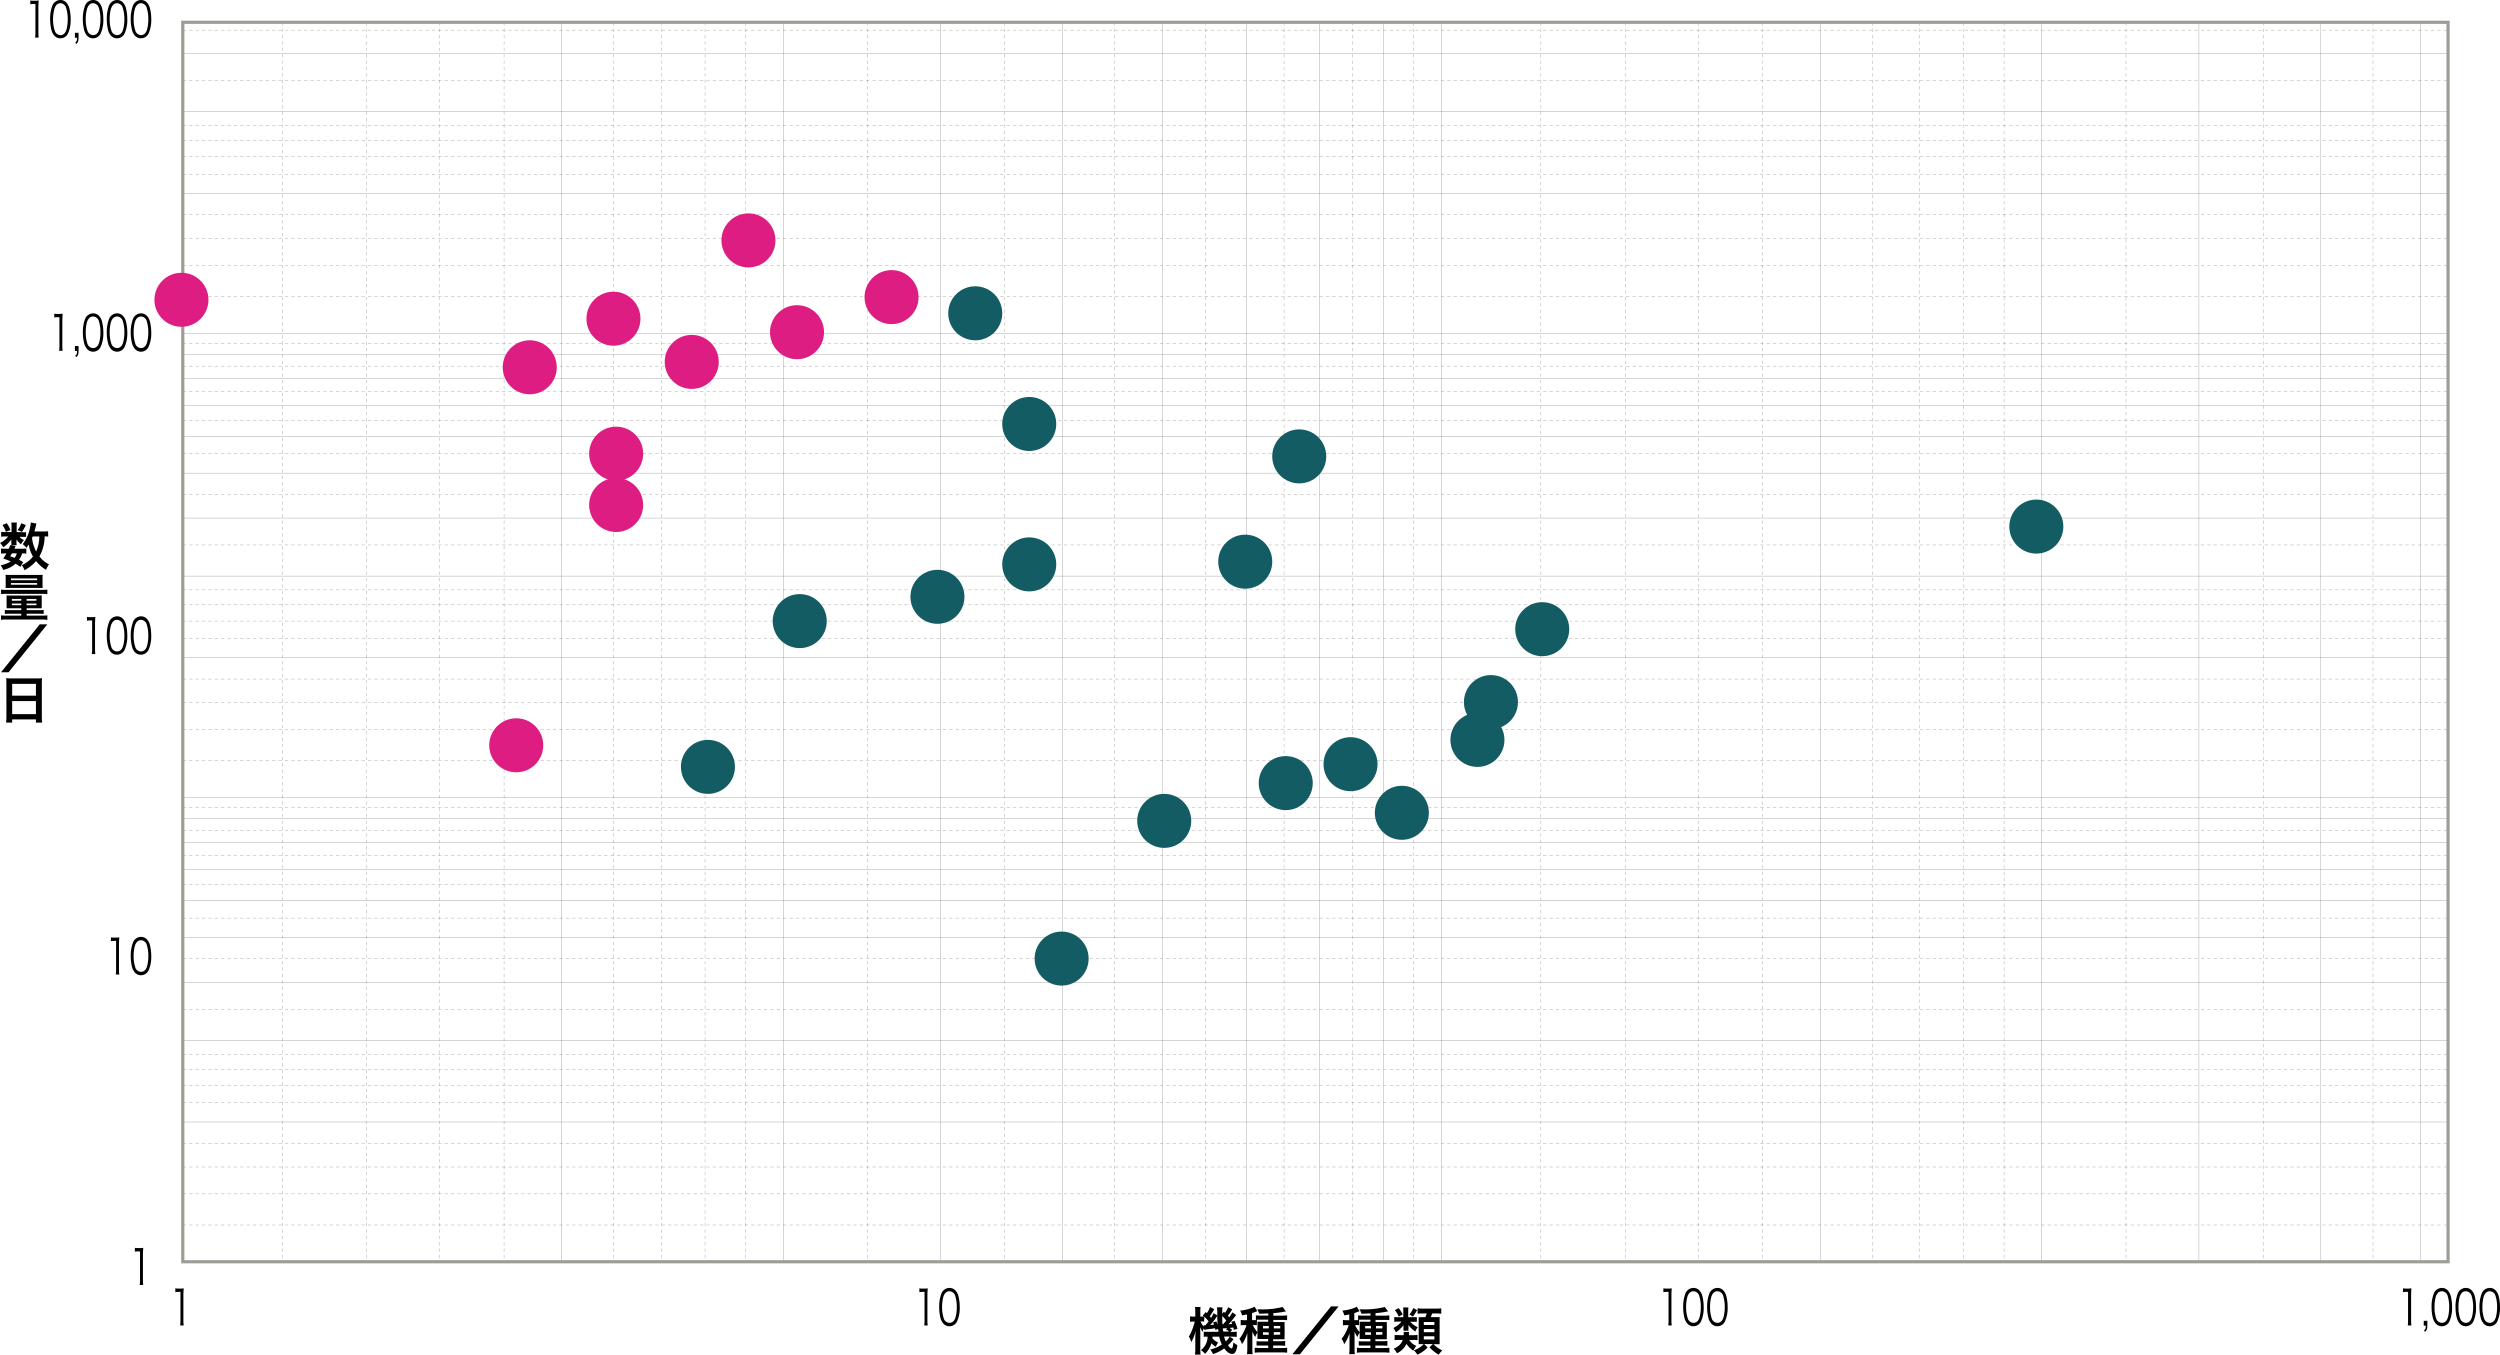 <svg xmlns="http://www.w3.org/2000/svg" viewBox="0 0 782.88 424.22"><defs><style>.cls-1,.cls-2,.cls-3{fill:none;stroke-miterlimit:10;}.cls-1,.cls-2{stroke:#2b2b2b;stroke-linecap:square;stroke-width:0.06px;}.cls-2{stroke-dasharray:1 1;}.cls-3{stroke:#9e9c95;stroke-width:1px;}.cls-4{fill:#dd1d82;}.cls-5{fill:#135c63;}</style></defs><title>アセット 4</title><g id="レイヤー_2" data-name="レイヤー 2"><g id="レイヤー_1-2" data-name="レイヤー 1"><path d="M7.17,166.66a7.3,7.3,0,0,0,1,0v1.47a7.85,7.85,0,0,0-1,0H6.1a4.32,4.32,0,0,0,1.41,1,5.15,5.15,0,0,0-.93,1.31,5.79,5.79,0,0,1-1.42-1.52c0,.34,0,.53,0,.66v.58a2.41,2.41,0,0,0,.06.59H3.55a2.94,2.94,0,0,0,0-.53v-.61c0-.14,0-.4,0-.69A9.07,9.07,0,0,1,1,171.37,5.44,5.44,0,0,0,0,170a6.4,6.4,0,0,0,2.56-2H1.7a7.59,7.59,0,0,0-1.33.08v-1.54a7.67,7.67,0,0,0,1.34.08h1.9v-1.89a5.16,5.16,0,0,0-.08-1.09H5.28a6.31,6.31,0,0,0-.06,1.06v1.92Zm-.82,10.88a8.54,8.54,0,0,0-1.49-1A8.39,8.39,0,0,1,1,178.47,7,7,0,0,0,.21,177a8.77,8.77,0,0,0,3.17-1.18c-.8-.35-1.23-.53-2.37-.94a13.34,13.34,0,0,0,1-1.58H1.58a6.91,6.91,0,0,0-1.26.08v-1.62a6.7,6.7,0,0,0,1.26.08h1.2a11.41,11.41,0,0,0,.42-1.14l1.67.32c-.14.4-.21.51-.34.82H7.06a5.69,5.69,0,0,0,1.18-.08v1.62a6.35,6.35,0,0,0-1.3-.08,5.94,5.94,0,0,1-1,2,8.27,8.27,0,0,1,1.3.72Zm-4.23-13.7A8,8,0,0,1,3.25,166l-1.41.53a8.31,8.31,0,0,0-1.07-2.13Zm1.63,9.44c-.22.38-.27.46-.56.9.67.24.88.32,1.36.53a4.13,4.13,0,0,0,.72-1.42ZM8.1,164.4a13.76,13.76,0,0,1-1.22,2.16L5.52,166a7.93,7.93,0,0,0,1.14-2.14Zm7,3.63a8.17,8.17,0,0,0-1.12-.06,13.09,13.09,0,0,1-1.63,6.27,8.51,8.51,0,0,0,3,2.5,7.34,7.34,0,0,0-.93,1.7,11,11,0,0,1-3.12-2.75,12.43,12.43,0,0,1-3.63,2.87A4.94,4.94,0,0,0,6.8,177a9.85,9.85,0,0,0,1.26-.69,10,10,0,0,0,2.27-2A10.91,10.91,0,0,1,9,170.5c-.29.45-.4.61-.74,1.06a5.63,5.63,0,0,0-1.15-1.15,11.75,11.75,0,0,0,2.16-4.61,11.65,11.65,0,0,0,.38-2.18l1.76.35c-.06.19-.1.34-.22.88s-.24,1-.42,1.58h2.79a8.63,8.63,0,0,0,1.5-.08ZM10.24,168c-.13.29-.13.29-.21.5a12.6,12.6,0,0,0,1.28,4.21,11.58,11.58,0,0,0,1-4.71Z"/><path d="M.3,184.64a11.76,11.76,0,0,0,1.68.08H13.16a11,11,0,0,0,1.67-.08v1.41a10.31,10.31,0,0,0-1.6-.08H2a11.39,11.39,0,0,0-1.66.08Zm3.23,5.84c-.64,0-1,0-1.47,0a12.69,12.69,0,0,0,0-1.28v-1.58c0-.51,0-.8,0-1.18a11.51,11.51,0,0,0,1.52.06h8a12.41,12.41,0,0,0,1.49-.06,11.3,11.3,0,0,0,0,1.15v1.63a11.84,11.84,0,0,0,0,1.26c-.45,0-.91,0-1.47,0H8.34v.58h4a8.75,8.75,0,0,0,1.33-.06v1.26a11.22,11.22,0,0,0-1.42-.06H8.34v.58H13a14,14,0,0,0,1.83-.08v1.42A14.71,14.71,0,0,0,13,194H2.13a12.3,12.3,0,0,0-1.82.1V192.7a13.8,13.8,0,0,0,1.82.08H6.66v-.58H2.93a11.06,11.06,0,0,0-1.42.06V191a8.75,8.75,0,0,0,1.33.06H6.66v-.58Zm-.19-6.36c-.85,0-1.22,0-1.62,0a9.35,9.35,0,0,0,.06-1.31v-1.54a9.41,9.41,0,0,0-.06-1.28,16.16,16.16,0,0,0,1.7.06H11.7a15.63,15.63,0,0,0,1.68-.06,9,9,0,0,0-.06,1.28v1.54a9.8,9.8,0,0,0,.06,1.31c-.42,0-.75,0-1.62,0Zm.08-1h8.21v-.53H3.43Zm0-1.44h8.21v-.53H3.44Zm.29,5.87v.56H6.66v-.56Zm0,1.44v.53H6.66V189Zm4.61-.88H11.4v-.56H8.34Zm0,1.41H11.4V189H8.34Z"/><path d="M14.81,195.52l-12.13,15H.32l12.12-15Z"/><path d="M2,214.08c0-.62,0-1.18-.08-1.71a14.23,14.23,0,0,0,1.78.08h7.75a13,13,0,0,0,1.73-.08,14.36,14.36,0,0,0-.08,1.63v10.34a16.34,16.34,0,0,0,.1,1.94H11.25v-1H3.81v1H1.91a16.92,16.92,0,0,0,.1-1.94Zm1.81,3.78h7.44v-3.71H3.81Zm0,5.78h7.44v-4.1H3.81Z"/><path d="M385.87,410a14.91,14.91,0,0,1-1.36,2c.19.21.22.26.43.5.34-.46.48-.7,1-1.54l1.17.85c-.34.42-.34.42-1.12,1.44a15.51,15.51,0,0,1-1.28,1.44l1.15-.1a4.38,4.38,0,0,0-.29-.62l1-.37a13.5,13.5,0,0,1,.94,2.51l-1.12.37c-.08-.35-.11-.46-.18-.77l-1.17.14a4.34,4.34,0,0,1,.83.66l-.61.58h.35a8.12,8.12,0,0,0,1.68-.1v1.68a13.17,13.17,0,0,0-1.68-.1h-.54l1.23.78a12.77,12.77,0,0,1-1.75,1.92c.46.64.88,1,1.12,1s.43-.45.59-1.94a3.93,3.93,0,0,0,1.22.88,5.58,5.58,0,0,1-.66,2.26,1.11,1.11,0,0,1-1,.51c-.8,0-1.54-.53-2.45-1.73a12.48,12.48,0,0,1-3.51,1.79,4.59,4.59,0,0,0-.91-1.42,10.8,10.8,0,0,0,3.68-1.58,9.83,9.83,0,0,1-.82-2.46h-2.13a4.25,4.25,0,0,1,0,.51,5.58,5.58,0,0,0,1.78,1.34,4.5,4.5,0,0,0-.43.7l-.34.61a5.3,5.3,0,0,1-1.33-1.12,7.28,7.28,0,0,1-2,3.33,6,6,0,0,0-1.28-1.15,5.37,5.37,0,0,0,2.08-4.23c-.59,0-.88,0-1.2.06V417a9.05,9.05,0,0,0,1.31.06h3.3c-.06-.46-.08-.59-.11-.9l-.9.32c0-.27,0-.37-.06-.54l-1.12.18c-1.23.16-2.07.27-2.29.32l-.06-.5a5.72,5.72,0,0,0-.46,1.12,8.44,8.44,0,0,1-.75-1.47c0,.45.06,1.39.06,2v4.61a14.05,14.05,0,0,0,.08,2h-1.75a15.26,15.26,0,0,0,.1-2v-2.82c0-.72,0-1.3.13-2.64a15.32,15.32,0,0,1-1.39,3.58,5,5,0,0,0-.77-1.76,12.35,12.35,0,0,0,1.2-2.54,20,20,0,0,0,.66-2.16h-.38a10.15,10.15,0,0,0-1.09.06v-1.71a4.4,4.4,0,0,0,1.09.08h.54v-1.33a11.39,11.39,0,0,0-.08-1.68h1.73a13.28,13.28,0,0,0-.06,1.67v1.34h.29c.34,0,.62,0,.82,0-.11-.11-.18-.16-.35-.32l.93-1.1.35.34a7.71,7.71,0,0,0,1-1.91l1.31.66a15.78,15.78,0,0,1-1.39,2.24c.16.19.22.27.38.5a7.35,7.35,0,0,0,.83-1.5l1.14.77v-.75a10.18,10.18,0,0,0-.11-1.83h1.76a3.94,3.94,0,0,0-.1,1.07s0,.26,0,.51v.5l.5-.69.35.34a7.22,7.22,0,0,0,1-1.74Zm-8.8,3.87a6.44,6.44,0,0,0-.91-.06h-.22a5.4,5.4,0,0,0,1,1.57l0-.35.24,0h.29c.54-.62.72-.85,1-1.23a11.1,11.1,0,0,0-1.33-1.49Zm3.83-.06a7.5,7.5,0,0,1,.42,1.06c-.1-1.34-.13-2.08-.13-2.8l-.35.51a19,19,0,0,1-1.83,2.35,11.52,11.52,0,0,0,1.17-.13c-.11-.26-.14-.35-.29-.67Zm1.84-1.7c0,1.46,0,1.46.08,2.59H383a12.84,12.84,0,0,0,1-1.15A8.67,8.67,0,0,0,382.74,412.12Zm1.6,3.79-.3,0a4.88,4.88,0,0,1-.69.08l-.4,0c0,.37,0,.42.13,1h1.79a2.89,2.89,0,0,0-1-.69Zm-1,2.64a6.19,6.19,0,0,0,.51,1.5,4.26,4.26,0,0,0,1.22-1.5Z"/><path d="M393.58,415a6.4,6.4,0,0,0-1-.06h-.24a7.33,7.33,0,0,0,1.5,2.27,4.83,4.83,0,0,0-.75,1.49,8.8,8.8,0,0,1-.91-1.74,8.81,8.81,0,0,1,0,.94c0,.13,0,.3,0,.51s0,.46,0,.59v3.14a15,15,0,0,0,.08,1.91h-1.76a16.44,16.44,0,0,0,.1-1.89v-2.53c0-.77,0-.77,0-1.18s0-.58,0-1a11.54,11.54,0,0,1-1.67,3.47,6,6,0,0,0-.82-1.66,12,12,0,0,0,1.58-2.62,13.64,13.64,0,0,0,.66-1.68h-.67a6.47,6.47,0,0,0-1.15.08v-1.7a6.85,6.85,0,0,0,1.18.08h.8v-1.81c-.46.11-.75.16-1.54.3a7.65,7.65,0,0,0-.61-1.49,14.05,14.05,0,0,0,3.92-.93,3.9,3.9,0,0,0,.59-.3l.86,1.41-.86.32c-.16.06-.29.11-.78.27v2.22h.34c.37,0,.59,0,.86,0V411.9a9.47,9.47,0,0,0,1.49.08h2.4v-.67c-.86,0-1.44.06-2.87.08a5.29,5.29,0,0,0-.59-1.36l1.28,0a24.7,24.7,0,0,0,6.63-.75l1.06,1.38-.48.1a29.53,29.53,0,0,1-3.47.45V412h2.72a11.24,11.24,0,0,0,1.6-.1v1.5a12.69,12.69,0,0,0-1.49-.06h-2.83V414h2c.77,0,1.12,0,1.54,0a9.88,9.88,0,0,0,0,1.34v2.56a12.14,12.14,0,0,0,0,1.49c-.42,0-.71,0-1.38,0h-2.21V420h2.18a9.59,9.59,0,0,0,1.58-.08v1.5c-.53,0-1-.06-1.58-.06h-2.18v.78h2.66a16.09,16.09,0,0,0,1.73-.08v1.55a13.07,13.07,0,0,0-1.81-.1h-6.58a12.25,12.25,0,0,0-1.78.1v-1.54c.37,0,1,.06,1.75.06h2.48v-.78h-2.08c-.74,0-1.1,0-1.57,0V420a12.81,12.81,0,0,0,1.58.06h2.06v-.75h-2a13.49,13.49,0,0,0-1.36,0c0-.42,0-.77,0-1.52v-2.5a13.72,13.72,0,0,0,0-1.38c.4,0,.75,0,1.49,0h1.87v-.66H395c-.5,0-1,0-1.38,0Zm1.92.26V416h1.82v-.78Zm0,1.94V418h1.82v-.78ZM400.9,416v-.78h-2V416Zm0,1.94v-.78h-2V418Z"/><path d="M419.19,409.1l-12.13,15H404.7l12.12-15Z"/><path d="M425.58,415a6.4,6.4,0,0,0-1-.06h-.24a7.36,7.36,0,0,0,1.5,2.27,4.85,4.85,0,0,0-.75,1.49,8.8,8.8,0,0,1-.91-1.74,8.81,8.81,0,0,1,0,.94c0,.13,0,.3,0,.51s0,.46,0,.59v3.14a15,15,0,0,0,.08,1.91h-1.76a16.22,16.22,0,0,0,.1-1.89v-2.53c0-.77,0-.77,0-1.18s0-.58,0-1a11.56,11.56,0,0,1-1.66,3.47,6,6,0,0,0-.82-1.66,11.93,11.93,0,0,0,1.58-2.62,13.48,13.48,0,0,0,.66-1.68h-.67a6.48,6.48,0,0,0-1.15.08v-1.7a6.85,6.85,0,0,0,1.18.08h.8v-1.81c-.46.11-.75.16-1.54.3a7.65,7.65,0,0,0-.61-1.49,14.05,14.05,0,0,0,3.92-.93,3.9,3.9,0,0,0,.59-.3l.86,1.41-.86.32c-.16.06-.29.11-.78.27v2.22h.34c.37,0,.59,0,.86,0V411.9a9.48,9.48,0,0,0,1.49.08h2.4v-.67c-.86,0-1.44.06-2.87.08a5.29,5.29,0,0,0-.59-1.36l1.28,0a24.7,24.7,0,0,0,6.63-.75l1.06,1.38-.48.1a29.48,29.48,0,0,1-3.47.45V412h2.72a11.23,11.23,0,0,0,1.6-.1v1.5a12.69,12.69,0,0,0-1.49-.06h-2.83V414h2c.77,0,1.12,0,1.54,0a9.88,9.88,0,0,0,0,1.34v2.56a12.14,12.14,0,0,0,0,1.49c-.42,0-.7,0-1.38,0h-2.21V420h2.18a9.59,9.59,0,0,0,1.58-.08v1.5c-.53,0-1-.06-1.58-.06h-2.18v.78h2.66a16.09,16.09,0,0,0,1.73-.08v1.55a13.07,13.07,0,0,0-1.81-.1h-6.58a12.26,12.26,0,0,0-1.78.1v-1.54c.37,0,1,.06,1.75.06h2.48v-.78h-2.08c-.74,0-1.1,0-1.57,0V420a12.81,12.81,0,0,0,1.58.06h2.06v-.75h-2a13.5,13.5,0,0,0-1.36,0c0-.42,0-.77,0-1.52v-2.5a13.72,13.72,0,0,0,0-1.38c.4,0,.75,0,1.49,0h1.87v-.66H427c-.5,0-1,0-1.38,0Zm1.92.26V416h1.82v-.78Zm0,1.94V418h1.82v-.78ZM432.9,416v-.78h-2V416Zm0,1.94v-.78h-2V418Z"/><path d="M442.69,412.47a5.21,5.21,0,0,0,1,0v1.46a7.24,7.24,0,0,0-1,0h-1.07a7.32,7.32,0,0,0,2.35,1.7,4.91,4.91,0,0,0-.75,1.34,9,9,0,0,1-2.21-2.07,5,5,0,0,1,.06.83V416a4.33,4.33,0,0,0,0,.72H439.5a4.62,4.62,0,0,0,0-.69v-.37a6.66,6.66,0,0,1,0-.72,8.87,8.87,0,0,1-2.4,2.3,4.89,4.89,0,0,0-.77-1.38,7.28,7.28,0,0,0,2.56-2h-.93a10.52,10.52,0,0,0-1.34.06v-1.49a10.17,10.17,0,0,0,1.36.06h1.47v-2a6.45,6.45,0,0,0-.06-1.06h1.68a4.77,4.77,0,0,0-.08,1.06v2Zm-1.39,7.16a4.9,4.9,0,0,0,2.22,1.84,6,6,0,0,0-.9,1.5,6.78,6.78,0,0,1-2.18-2.15,6,6,0,0,1-3,2.95,5,5,0,0,0-1-1.42,5.41,5.41,0,0,0,1.63-1,3.53,3.53,0,0,0,1.18-1.75h-1a9.55,9.55,0,0,0-1.52.08v-1.65a12,12,0,0,0,1.54.08h1.3v-.38a3.7,3.7,0,0,0,0-.64h1.7a3.11,3.11,0,0,0-.06.46c0,.18,0,.24,0,.56h1.31a8.08,8.08,0,0,0,1.38-.08v1.65a12.16,12.16,0,0,0-1.47-.08Zm-3.31-10a11.24,11.24,0,0,1,1.26,2l-1.23.66a7.6,7.6,0,0,0-1.22-2Zm5.78.61a13.71,13.71,0,0,1-1.31,2.06l-1.09-.67a7.07,7.07,0,0,0,1.2-2Zm1.75,10.68c-.5,0-.85,0-1.26,0,0-.45,0-.94,0-1.47V414c0-.61,0-1.2,0-1.54a9.68,9.68,0,0,0,1.34,0h.75a5.81,5.81,0,0,0,.42-1.14h-1.33a9.29,9.29,0,0,0-1.52.08v-1.71a9,9,0,0,0,1.7.1h4a9.12,9.12,0,0,0,1.71-.1v1.71a11.86,11.86,0,0,0-1.71-.08h-1.14a8,8,0,0,1-.45,1.14h1.22c.86,0,1.18,0,1.57,0,0,.46,0,.9,0,1.52v5.3c0,.64,0,1.2,0,1.66-.58,0-.91,0-1.38,0h-.54a9.53,9.53,0,0,0,2.75,1.94,8,8,0,0,0-1.12,1.36,13.57,13.57,0,0,1-2.9-2.34l1.09-1H446l1.06,1.06a10.37,10.37,0,0,1-3.2,2.26c-.26-.37-.38-.53-.53-.74l-.32-.37-.24-.27a7.39,7.39,0,0,0,3.07-1.94Zm.35-6h3.31v-.94h-3.31Zm0,2.27h3.31v-1h-3.31Zm0,2.27h3.31v-1h-3.31Z"/><path d="M9.5.14a4.19,4.19,0,0,0,.95.08h.72a4.92,4.92,0,0,0,.95-.08c-.07.93-.1,1.7-.1,2.52v7.39a12.91,12.91,0,0,0,.09,1.72H11a12.6,12.6,0,0,0,.09-1.72V1.25h-.62a5.2,5.2,0,0,0-1,.09Z"/><path d="M16.82,10.92a4.05,4.05,0,0,1-.68-1.4A13.73,13.73,0,0,1,15.7,6a11.42,11.42,0,0,1,.66-4.14A2.74,2.74,0,0,1,18.92,0,2.49,2.49,0,0,1,21,1.08a4.14,4.14,0,0,1,.69,1.4A13.68,13.68,0,0,1,22.13,6a10.07,10.07,0,0,1-.8,4.4A2.64,2.64,0,0,1,18.91,12,2.52,2.52,0,0,1,16.82,10.92Zm.66-9.1A3.39,3.39,0,0,0,17,2.94,12.32,12.32,0,0,0,16.61,6a10.84,10.84,0,0,0,.54,3.62A1.91,1.91,0,0,0,18.92,11a1.68,1.68,0,0,0,1.4-.71,3.3,3.3,0,0,0,.54-1.19A12.32,12.32,0,0,0,21.21,6a11.14,11.14,0,0,0-.51-3.54A1.92,1.92,0,0,0,18.91,1,1.67,1.67,0,0,0,17.48,1.83Z"/><path d="M24.6,11.78c0,1.13-.14,1.49-.72,2l-.31-.5c.47-.29.55-.52.55-1.46h-.66V10.27H24.6Z"/><path d="M27.06,10.92a4.05,4.05,0,0,1-.68-1.4A13.73,13.73,0,0,1,25.94,6a11.42,11.42,0,0,1,.66-4.14A2.74,2.74,0,0,1,29.16,0a2.49,2.49,0,0,1,2.09,1.08,4.14,4.14,0,0,1,.69,1.4A13.68,13.68,0,0,1,32.36,6a10.07,10.07,0,0,1-.8,4.4A2.64,2.64,0,0,1,29.14,12,2.52,2.52,0,0,1,27.06,10.92Zm.66-9.1a3.39,3.39,0,0,0-.51,1.11A12.32,12.32,0,0,0,26.85,6a10.84,10.84,0,0,0,.54,3.62A1.91,1.91,0,0,0,29.16,11a1.68,1.68,0,0,0,1.4-.71,3.3,3.3,0,0,0,.54-1.19A12.32,12.32,0,0,0,31.45,6a11.14,11.14,0,0,0-.51-3.54A1.92,1.92,0,0,0,29.14,1,1.67,1.67,0,0,0,27.72,1.83Z"/><path d="M34.55,10.92a4.05,4.05,0,0,1-.68-1.4A13.73,13.73,0,0,1,33.44,6a11.42,11.42,0,0,1,.66-4.14A2.74,2.74,0,0,1,36.65,0a2.49,2.49,0,0,1,2.09,1.08,4.14,4.14,0,0,1,.69,1.4A13.68,13.68,0,0,1,39.86,6a10.07,10.07,0,0,1-.8,4.4A2.64,2.64,0,0,1,36.64,12,2.52,2.52,0,0,1,34.55,10.92Zm.66-9.1a3.39,3.39,0,0,0-.51,1.11A12.32,12.32,0,0,0,34.35,6a10.84,10.84,0,0,0,.54,3.62A1.91,1.91,0,0,0,36.65,11a1.68,1.68,0,0,0,1.4-.71,3.3,3.3,0,0,0,.54-1.19A12.32,12.32,0,0,0,38.95,6a11.14,11.14,0,0,0-.51-3.54A1.92,1.92,0,0,0,36.64,1,1.67,1.67,0,0,0,35.22,1.83Z"/><path d="M42.05,10.92a4.05,4.05,0,0,1-.68-1.4A13.73,13.73,0,0,1,40.94,6a11.42,11.42,0,0,1,.66-4.14A2.74,2.74,0,0,1,44.15,0a2.49,2.49,0,0,1,2.09,1.08,4.14,4.14,0,0,1,.69,1.4A13.68,13.68,0,0,1,47.36,6a10.07,10.07,0,0,1-.8,4.4A2.64,2.64,0,0,1,44.14,12,2.52,2.52,0,0,1,42.05,10.92Zm.66-9.1a3.39,3.39,0,0,0-.51,1.11A12.32,12.32,0,0,0,41.85,6a10.84,10.84,0,0,0,.54,3.62A1.91,1.91,0,0,0,44.15,11a1.68,1.68,0,0,0,1.4-.71,3.3,3.3,0,0,0,.54-1.19A12.32,12.32,0,0,0,46.45,6a11.14,11.14,0,0,0-.51-3.54A1.92,1.92,0,0,0,44.14,1,1.67,1.67,0,0,0,42.72,1.83Z"/><path d="M17,98.22a4.14,4.14,0,0,0,.95.08h.72a4.85,4.85,0,0,0,.95-.08c-.07.93-.1,1.7-.1,2.53v7.39a12.93,12.93,0,0,0,.09,1.72H18.52a12.78,12.78,0,0,0,.09-1.72V99.33H18a5.24,5.24,0,0,0-1,.09Z"/><path d="M24.6,109.85c0,1.13-.14,1.49-.72,2l-.31-.5c.47-.29.55-.52.55-1.46h-.66v-1.51H24.6Z"/><path d="M27.06,109a4.07,4.07,0,0,1-.68-1.4,13.73,13.73,0,0,1-.43-3.51A11.42,11.42,0,0,1,26.6,100a2.74,2.74,0,0,1,2.56-1.87,2.49,2.49,0,0,1,2.09,1.08,4.13,4.13,0,0,1,.68,1.4,13.68,13.68,0,0,1,.43,3.53,10.08,10.08,0,0,1-.8,4.4,2.64,2.64,0,0,1-2.42,1.6A2.52,2.52,0,0,1,27.06,109Zm.66-9.1A3.44,3.44,0,0,0,27.2,101a12.36,12.36,0,0,0-.35,3.07,10.86,10.86,0,0,0,.54,3.62A1.91,1.91,0,0,0,29.16,109a1.68,1.68,0,0,0,1.4-.71,3.3,3.3,0,0,0,.54-1.19,12.37,12.37,0,0,0,.35-3.07,11.14,11.14,0,0,0-.51-3.54,1.92,1.92,0,0,0-1.79-1.38A1.67,1.67,0,0,0,27.72,99.9Z"/><path d="M34.55,109a4.07,4.07,0,0,1-.68-1.4,13.73,13.73,0,0,1-.43-3.51A11.42,11.42,0,0,1,34.1,100a2.74,2.74,0,0,1,2.56-1.87,2.49,2.49,0,0,1,2.09,1.08,4.13,4.13,0,0,1,.68,1.4,13.68,13.68,0,0,1,.43,3.53,10.08,10.08,0,0,1-.8,4.4,2.64,2.64,0,0,1-2.42,1.6A2.52,2.52,0,0,1,34.55,109Zm.66-9.1A3.44,3.44,0,0,0,34.7,101a12.36,12.36,0,0,0-.35,3.07,10.86,10.86,0,0,0,.54,3.62A1.91,1.91,0,0,0,36.66,109a1.68,1.68,0,0,0,1.4-.71,3.3,3.3,0,0,0,.54-1.19,12.37,12.37,0,0,0,.35-3.07,11.14,11.14,0,0,0-.51-3.54,1.92,1.92,0,0,0-1.79-1.38A1.67,1.67,0,0,0,35.22,99.9Z"/><path d="M42.05,109a4.07,4.07,0,0,1-.68-1.4,13.73,13.73,0,0,1-.43-3.51A11.42,11.42,0,0,1,41.6,100a2.74,2.74,0,0,1,2.56-1.87,2.49,2.49,0,0,1,2.09,1.08,4.13,4.13,0,0,1,.68,1.4,13.68,13.68,0,0,1,.43,3.53,10.08,10.08,0,0,1-.8,4.4,2.64,2.64,0,0,1-2.42,1.6A2.52,2.52,0,0,1,42.05,109Zm.66-9.1A3.44,3.44,0,0,0,42.2,101a12.36,12.36,0,0,0-.35,3.07,10.86,10.86,0,0,0,.54,3.62A1.91,1.91,0,0,0,44.15,109a1.68,1.68,0,0,0,1.4-.71,3.3,3.3,0,0,0,.54-1.19,12.37,12.37,0,0,0,.35-3.07,11.14,11.14,0,0,0-.51-3.54,1.92,1.92,0,0,0-1.79-1.38A1.67,1.67,0,0,0,42.72,99.9Z"/><path d="M27.24,193.18a4.14,4.14,0,0,0,.95.08h.72a4.85,4.85,0,0,0,.95-.08c-.07.93-.1,1.7-.1,2.53v7.39a12.93,12.93,0,0,0,.09,1.72H28.76a12.78,12.78,0,0,0,.09-1.72v-8.81h-.62a5.24,5.24,0,0,0-1,.09Z"/><path d="M34.55,204a4.07,4.07,0,0,1-.68-1.4,13.73,13.73,0,0,1-.43-3.51,11.42,11.42,0,0,1,.66-4.14A2.74,2.74,0,0,1,36.66,193a2.49,2.49,0,0,1,2.09,1.08,4.13,4.13,0,0,1,.68,1.4,13.68,13.68,0,0,1,.43,3.53,10.08,10.08,0,0,1-.8,4.4,2.64,2.64,0,0,1-2.42,1.6A2.52,2.52,0,0,1,34.55,204Zm.66-9.1A3.44,3.44,0,0,0,34.7,196a12.36,12.36,0,0,0-.35,3.07,10.86,10.86,0,0,0,.54,3.62A1.91,1.91,0,0,0,36.66,204a1.68,1.68,0,0,0,1.4-.71,3.3,3.3,0,0,0,.54-1.19,12.37,12.37,0,0,0,.35-3.07,11.14,11.14,0,0,0-.51-3.54,1.92,1.92,0,0,0-1.79-1.38A1.67,1.67,0,0,0,35.22,194.87Z"/><path d="M42.05,204a4.07,4.07,0,0,1-.68-1.4,13.73,13.73,0,0,1-.43-3.51,11.42,11.42,0,0,1,.66-4.14A2.74,2.74,0,0,1,44.15,193a2.49,2.49,0,0,1,2.09,1.08,4.13,4.13,0,0,1,.68,1.4,13.68,13.68,0,0,1,.43,3.53,10.08,10.08,0,0,1-.8,4.4,2.64,2.64,0,0,1-2.42,1.6A2.52,2.52,0,0,1,42.05,204Zm.66-9.1A3.44,3.44,0,0,0,42.2,196a12.36,12.36,0,0,0-.35,3.07,10.86,10.86,0,0,0,.54,3.62A1.91,1.91,0,0,0,44.15,204a1.68,1.68,0,0,0,1.4-.71,3.3,3.3,0,0,0,.54-1.19,12.37,12.37,0,0,0,.35-3.07,11.14,11.14,0,0,0-.51-3.54,1.92,1.92,0,0,0-1.79-1.38A1.67,1.67,0,0,0,42.72,194.87Z"/><path d="M34.74,293.53a4.14,4.14,0,0,0,.95.08h.72a4.85,4.85,0,0,0,.95-.08c-.07.93-.1,1.7-.1,2.53v7.39a12.93,12.93,0,0,0,.09,1.72H36.26a12.78,12.78,0,0,0,.09-1.72v-8.81h-.62a5.24,5.24,0,0,0-1,.09Z"/><path d="M42.05,304.31a4.07,4.07,0,0,1-.68-1.4,13.73,13.73,0,0,1-.43-3.51,11.42,11.42,0,0,1,.66-4.14,2.74,2.74,0,0,1,2.56-1.87,2.49,2.49,0,0,1,2.09,1.08,4.13,4.13,0,0,1,.68,1.4,13.68,13.68,0,0,1,.43,3.53,10.08,10.08,0,0,1-.8,4.4,2.64,2.64,0,0,1-2.42,1.6A2.52,2.52,0,0,1,42.05,304.31Zm.66-9.1a3.44,3.44,0,0,0-.51,1.11,12.36,12.36,0,0,0-.35,3.07,10.86,10.86,0,0,0,.54,3.62,1.91,1.91,0,0,0,1.77,1.32,1.68,1.68,0,0,0,1.4-.71,3.3,3.3,0,0,0,.54-1.19,12.37,12.37,0,0,0,.35-3.07,11.14,11.14,0,0,0-.51-3.54,1.92,1.92,0,0,0-1.79-1.38A1.67,1.67,0,0,0,42.72,295.22Z"/><path d="M42.24,390.76a4.13,4.13,0,0,0,.95.08h.72a4.84,4.84,0,0,0,.95-.08c-.07.93-.1,1.7-.1,2.53v7.39a12.91,12.91,0,0,0,.09,1.72H43.75a12.6,12.6,0,0,0,.09-1.72v-8.81h-.62a5.24,5.24,0,0,0-1,.09Z"/><path d="M54.91,403.44a4.13,4.13,0,0,0,.95.08h.72a4.84,4.84,0,0,0,.95-.08c-.07.93-.1,1.7-.1,2.53v7.39a12.91,12.91,0,0,0,.09,1.72H56.42a12.6,12.6,0,0,0,.09-1.72v-8.81H55.9a5.24,5.24,0,0,0-1,.09Z"/><path d="M287.9,403.44a4.13,4.13,0,0,0,.95.08h.72a4.84,4.84,0,0,0,.95-.08c-.07.93-.1,1.7-.1,2.53v7.39a12.91,12.91,0,0,0,.09,1.72h-1.08a12.6,12.6,0,0,0,.09-1.72v-8.81h-.62a5.24,5.24,0,0,0-1,.09Z"/><path d="M295.22,414.23a4.05,4.05,0,0,1-.68-1.4,13.73,13.73,0,0,1-.43-3.51,11.43,11.43,0,0,1,.66-4.14,2.74,2.74,0,0,1,2.56-1.87,2.49,2.49,0,0,1,2.09,1.08,4.14,4.14,0,0,1,.69,1.4,13.68,13.68,0,0,1,.43,3.53,10.07,10.07,0,0,1-.8,4.4,2.64,2.64,0,0,1-2.42,1.6A2.52,2.52,0,0,1,295.22,414.23Zm.66-9.1a3.39,3.39,0,0,0-.51,1.11,12.31,12.31,0,0,0-.35,3.07,10.84,10.84,0,0,0,.54,3.62,1.91,1.91,0,0,0,1.77,1.32,1.68,1.68,0,0,0,1.4-.71,3.3,3.3,0,0,0,.54-1.19,12.32,12.32,0,0,0,.35-3.07,11.14,11.14,0,0,0-.51-3.54,1.92,1.92,0,0,0-1.79-1.38A1.67,1.67,0,0,0,295.88,405.13Z"/><path d="M520.89,403.44a4.13,4.13,0,0,0,.95.08h.72a4.85,4.85,0,0,0,.95-.08c-.07.93-.1,1.7-.1,2.53v7.39a12.93,12.93,0,0,0,.09,1.72h-1.08a12.76,12.76,0,0,0,.09-1.72v-8.81h-.62a5.23,5.23,0,0,0-1,.09Z"/><path d="M528.21,414.23a4.07,4.07,0,0,1-.69-1.4,13.73,13.73,0,0,1-.43-3.51,11.42,11.42,0,0,1,.66-4.14,2.74,2.74,0,0,1,2.56-1.87,2.49,2.49,0,0,1,2.09,1.08,4.13,4.13,0,0,1,.68,1.4,13.68,13.68,0,0,1,.43,3.53,10.07,10.07,0,0,1-.8,4.4,2.64,2.64,0,0,1-2.42,1.6A2.52,2.52,0,0,1,528.21,414.23Zm.66-9.1a3.39,3.39,0,0,0-.51,1.11,12.31,12.31,0,0,0-.35,3.07,10.84,10.84,0,0,0,.54,3.62,1.91,1.91,0,0,0,1.77,1.32,1.68,1.68,0,0,0,1.4-.71,3.3,3.3,0,0,0,.54-1.19,12.37,12.37,0,0,0,.35-3.07,11.14,11.14,0,0,0-.51-3.54,1.92,1.92,0,0,0-1.79-1.38A1.67,1.67,0,0,0,528.87,405.13Z"/><path d="M535.71,414.23a4.07,4.07,0,0,1-.69-1.4,13.73,13.73,0,0,1-.43-3.51,11.42,11.42,0,0,1,.66-4.14,2.74,2.74,0,0,1,2.56-1.87,2.49,2.49,0,0,1,2.09,1.08,4.13,4.13,0,0,1,.68,1.4,13.68,13.68,0,0,1,.43,3.53,10.06,10.06,0,0,1-.8,4.4,2.64,2.64,0,0,1-2.42,1.6A2.52,2.52,0,0,1,535.71,414.23Zm.66-9.1a3.39,3.39,0,0,0-.51,1.11,12.31,12.31,0,0,0-.35,3.07,10.84,10.84,0,0,0,.54,3.62,1.91,1.91,0,0,0,1.77,1.32,1.68,1.68,0,0,0,1.4-.71,3.3,3.3,0,0,0,.54-1.19,12.32,12.32,0,0,0,.35-3.07,11.14,11.14,0,0,0-.51-3.54,1.92,1.92,0,0,0-1.79-1.38A1.67,1.67,0,0,0,536.37,405.13Z"/><path d="M752.52,403.44a4.13,4.13,0,0,0,.95.08h.72a4.85,4.85,0,0,0,.95-.08c-.07.93-.1,1.7-.1,2.53v7.39a12.93,12.93,0,0,0,.09,1.72H754a12.76,12.76,0,0,0,.09-1.72v-8.81h-.62a5.24,5.24,0,0,0-1,.09Z"/><path d="M760.12,415.08c0,1.13-.14,1.49-.72,2l-.31-.5c.47-.29.55-.52.55-1.46H759v-1.51h1.14Z"/><path d="M762.57,414.23a4.07,4.07,0,0,1-.69-1.4,13.73,13.73,0,0,1-.43-3.51,11.42,11.42,0,0,1,.66-4.14,2.74,2.74,0,0,1,2.56-1.87,2.49,2.49,0,0,1,2.09,1.08,4.13,4.13,0,0,1,.68,1.4,13.68,13.68,0,0,1,.43,3.53,10.07,10.07,0,0,1-.8,4.4,2.64,2.64,0,0,1-2.42,1.6A2.52,2.52,0,0,1,762.57,414.23Zm.66-9.1a3.39,3.39,0,0,0-.51,1.11,12.31,12.31,0,0,0-.35,3.07,10.84,10.84,0,0,0,.54,3.62,1.91,1.91,0,0,0,1.77,1.32,1.68,1.68,0,0,0,1.4-.71,3.3,3.3,0,0,0,.54-1.19,12.37,12.37,0,0,0,.35-3.07,11.14,11.14,0,0,0-.51-3.54,1.92,1.92,0,0,0-1.79-1.38A1.67,1.67,0,0,0,763.23,405.13Z"/><path d="M770.07,414.23a4.07,4.07,0,0,1-.69-1.4,13.73,13.73,0,0,1-.43-3.51,11.42,11.42,0,0,1,.66-4.14,2.74,2.74,0,0,1,2.56-1.87,2.49,2.49,0,0,1,2.09,1.08,4.13,4.13,0,0,1,.68,1.4,13.68,13.68,0,0,1,.43,3.53,10.06,10.06,0,0,1-.8,4.4,2.64,2.64,0,0,1-2.42,1.6A2.52,2.52,0,0,1,770.07,414.23Zm.66-9.1a3.39,3.39,0,0,0-.51,1.11,12.31,12.31,0,0,0-.35,3.07,10.84,10.84,0,0,0,.54,3.62,1.91,1.91,0,0,0,1.77,1.32,1.68,1.68,0,0,0,1.4-.71,3.3,3.3,0,0,0,.54-1.19,12.32,12.32,0,0,0,.35-3.07,11.14,11.14,0,0,0-.51-3.54,1.92,1.92,0,0,0-1.79-1.38A1.67,1.67,0,0,0,770.73,405.13Z"/><path d="M777.57,414.23a4.07,4.07,0,0,1-.69-1.4,13.73,13.73,0,0,1-.43-3.51,11.42,11.42,0,0,1,.66-4.14,2.74,2.74,0,0,1,2.56-1.87,2.49,2.49,0,0,1,2.09,1.08,4.13,4.13,0,0,1,.68,1.4,13.68,13.68,0,0,1,.43,3.53,10.07,10.07,0,0,1-.8,4.4,2.64,2.64,0,0,1-2.42,1.6A2.52,2.52,0,0,1,777.57,414.23Zm.66-9.1a3.39,3.39,0,0,0-.51,1.11,12.31,12.31,0,0,0-.35,3.07,10.84,10.84,0,0,0,.54,3.62,1.91,1.91,0,0,0,1.77,1.32,1.68,1.68,0,0,0,1.4-.71,3.3,3.3,0,0,0,.54-1.19,12.37,12.37,0,0,0,.35-3.07,11.14,11.14,0,0,0-.51-3.54,1.92,1.92,0,0,0-1.79-1.38A1.67,1.67,0,0,0,778.23,405.13Z"/><line class="cls-1" x1="57.24" y1="395.12" x2="766.62" y2="395.12"/><line class="cls-2" x1="57.24" y1="383.61" x2="766.62" y2="383.61"/><line class="cls-2" x1="57.24" y1="373.88" x2="766.62" y2="373.88"/><line class="cls-2" x1="57.24" y1="365.45" x2="766.62" y2="365.45"/><line class="cls-2" x1="57.24" y1="358.01" x2="766.62" y2="358.01"/><line class="cls-1" x1="57.24" y1="351.36" x2="766.62" y2="351.36"/><line class="cls-2" x1="57.24" y1="345.34" x2="766.62" y2="345.34"/><line class="cls-2" x1="57.24" y1="339.85" x2="766.62" y2="339.85"/><line class="cls-2" x1="57.24" y1="334.79" x2="766.62" y2="334.79"/><line class="cls-2" x1="57.24" y1="330.12" x2="766.62" y2="330.12"/><line class="cls-1" x1="57.24" y1="325.76" x2="766.62" y2="325.76"/><line class="cls-2" x1="57.24" y1="316.03" x2="766.62" y2="316.03"/><line class="cls-1" x1="57.24" y1="307.6" x2="766.62" y2="307.6"/><line class="cls-2" x1="57.24" y1="300.16" x2="766.62" y2="300.16"/><line class="cls-1" x1="57.24" y1="293.51" x2="766.62" y2="293.51"/><line class="cls-2" x1="57.24" y1="287.49" x2="766.62" y2="287.49"/><line class="cls-1" x1="57.24" y1="282" x2="766.62" y2="282"/><line class="cls-2" x1="57.24" y1="276.95" x2="766.62" y2="276.95"/><line class="cls-1" x1="57.24" y1="272.26" x2="766.62" y2="272.26"/><line class="cls-2" x1="57.24" y1="267.91" x2="766.62" y2="267.91"/><line class="cls-1" x1="57.24" y1="263.84" x2="766.62" y2="263.84"/><line class="cls-2" x1="57.24" y1="260.01" x2="766.62" y2="260.01"/><line class="cls-1" x1="57.24" y1="256.4" x2="766.62" y2="256.4"/><line class="cls-2" x1="57.24" y1="252.99" x2="766.62" y2="252.99"/><line class="cls-1" x1="57.24" y1="249.75" x2="766.62" y2="249.75"/><line class="cls-2" x1="57.24" y1="238.24" x2="766.62" y2="238.24"/><line class="cls-2" x1="57.24" y1="228.5" x2="766.62" y2="228.5"/><line class="cls-2" x1="57.24" y1="220.07" x2="766.62" y2="220.07"/><line class="cls-2" x1="57.24" y1="212.64" x2="766.62" y2="212.64"/><line class="cls-1" x1="57.24" y1="205.98" x2="766.62" y2="205.98"/><line class="cls-2" x1="57.24" y1="199.97" x2="766.62" y2="199.97"/><line class="cls-2" x1="57.24" y1="194.48" x2="766.62" y2="194.48"/><line class="cls-2" x1="57.24" y1="189.43" x2="766.62" y2="189.43"/><line class="cls-2" x1="57.24" y1="184.74" x2="766.62" y2="184.74"/><line class="cls-1" x1="57.24" y1="180.39" x2="766.62" y2="180.39"/><line class="cls-2" x1="57.24" y1="170.66" x2="766.62" y2="170.66"/><line class="cls-1" x1="57.24" y1="162.22" x2="766.62" y2="162.22"/><line class="cls-2" x1="57.24" y1="154.79" x2="766.62" y2="154.79"/><line class="cls-1" x1="57.24" y1="148.14" x2="766.62" y2="148.14"/><line class="cls-2" x1="57.24" y1="142.12" x2="766.62" y2="142.12"/><line class="cls-1" x1="57.24" y1="136.63" x2="766.62" y2="136.63"/><line class="cls-2" x1="57.24" y1="131.57" x2="766.62" y2="131.57"/><line class="cls-1" x1="57.24" y1="126.89" x2="766.62" y2="126.89"/><line class="cls-2" x1="57.24" y1="122.54" x2="766.62" y2="122.54"/><line class="cls-1" x1="57.24" y1="118.46" x2="766.62" y2="118.46"/><line class="cls-2" x1="57.24" y1="114.64" x2="766.62" y2="114.64"/><line class="cls-1" x1="57.24" y1="111.03" x2="766.62" y2="111.03"/><line class="cls-2" x1="57.24" y1="107.62" x2="766.62" y2="107.62"/><line class="cls-1" x1="57.24" y1="104.38" x2="766.62" y2="104.38"/><line class="cls-2" x1="57.24" y1="92.87" x2="766.62" y2="92.87"/><line class="cls-2" x1="57.24" y1="83.13" x2="766.62" y2="83.13"/><line class="cls-2" x1="57.24" y1="74.7" x2="766.62" y2="74.7"/><line class="cls-2" x1="57.24" y1="67.27" x2="766.62" y2="67.27"/><line class="cls-1" x1="57.24" y1="60.62" x2="766.62" y2="60.62"/><line class="cls-2" x1="57.24" y1="54.6" x2="766.62" y2="54.6"/><line class="cls-2" x1="57.24" y1="49.1" x2="766.62" y2="49.1"/><line class="cls-2" x1="57.24" y1="44.05" x2="766.62" y2="44.05"/><line class="cls-2" x1="57.24" y1="39.37" x2="766.62" y2="39.37"/><line class="cls-1" x1="57.24" y1="35.01" x2="766.62" y2="35.01"/><line class="cls-2" x1="57.24" y1="25.29" x2="766.62" y2="25.29"/><line class="cls-1" x1="57.24" y1="16.86" x2="766.62" y2="16.86"/><line class="cls-2" x1="57.24" y1="9.42" x2="766.62" y2="9.42"/><line class="cls-1" x1="57.24" y1="6.98" x2="57.24" y2="395.12"/><line class="cls-2" x1="88.44" y1="6.98" x2="88.44" y2="395.12"/><line class="cls-2" x1="114.83" y1="6.98" x2="114.83" y2="395.12"/><line class="cls-2" x1="137.68" y1="6.98" x2="137.68" y2="395.12"/><line class="cls-2" x1="157.84" y1="6.98" x2="157.84" y2="395.12"/><line class="cls-1" x1="175.87" y1="6.98" x2="175.87" y2="395.12"/><line class="cls-2" x1="192.18" y1="6.98" x2="192.18" y2="395.12"/><line class="cls-2" x1="207.09" y1="6.98" x2="207.09" y2="395.12"/><line class="cls-2" x1="220.78" y1="6.98" x2="220.78" y2="395.12"/><line class="cls-2" x1="233.46" y1="6.98" x2="233.46" y2="395.12"/><line class="cls-1" x1="245.28" y1="6.98" x2="245.28" y2="395.12"/><line class="cls-2" x1="271.65" y1="6.98" x2="271.65" y2="395.12"/><line class="cls-1" x1="294.51" y1="6.98" x2="294.51" y2="395.12"/><line class="cls-2" x1="314.67" y1="6.98" x2="314.67" y2="395.12"/><line class="cls-1" x1="332.7" y1="6.98" x2="332.7" y2="395.12"/><line class="cls-2" x1="349.02" y1="6.98" x2="349.02" y2="395.12"/><line class="cls-1" x1="363.91" y1="6.98" x2="363.91" y2="395.12"/><line class="cls-2" x1="377.61" y1="6.98" x2="377.61" y2="395.12"/><line class="cls-1" x1="390.3" y1="6.98" x2="390.3" y2="395.12"/><line class="cls-2" x1="402.1" y1="6.98" x2="402.1" y2="395.12"/><line class="cls-1" x1="413.14" y1="6.98" x2="413.14" y2="395.12"/><line class="cls-2" x1="423.53" y1="6.98" x2="423.53" y2="395.12"/><line class="cls-1" x1="433.3" y1="6.98" x2="433.3" y2="395.12"/><line class="cls-2" x1="442.56" y1="6.98" x2="442.56" y2="395.12"/><line class="cls-1" x1="451.33" y1="6.98" x2="451.33" y2="395.12"/><line class="cls-2" x1="482.54" y1="6.98" x2="482.54" y2="395.12"/><line class="cls-2" x1="508.93" y1="6.98" x2="508.93" y2="395.12"/><line class="cls-2" x1="531.79" y1="6.98" x2="531.79" y2="395.12"/><line class="cls-2" x1="551.93" y1="6.98" x2="551.93" y2="395.12"/><line class="cls-1" x1="569.98" y1="6.98" x2="569.98" y2="395.12"/><line class="cls-2" x1="586.29" y1="6.98" x2="586.29" y2="395.12"/><line class="cls-2" x1="601.18" y1="6.98" x2="601.18" y2="395.12"/><line class="cls-2" x1="614.87" y1="6.98" x2="614.87" y2="395.12"/><line class="cls-2" x1="627.57" y1="6.98" x2="627.57" y2="395.12"/><line class="cls-1" x1="639.37" y1="6.98" x2="639.37" y2="395.12"/><line class="cls-2" x1="665.76" y1="6.98" x2="665.76" y2="395.12"/><line class="cls-1" x1="688.61" y1="6.98" x2="688.61" y2="395.12"/><line class="cls-2" x1="708.77" y1="6.98" x2="708.77" y2="395.12"/><line class="cls-1" x1="726.8" y1="6.98" x2="726.8" y2="395.12"/><line class="cls-2" x1="743.11" y1="6.98" x2="743.11" y2="395.12"/><line class="cls-1" x1="758" y1="6.98" x2="758" y2="395.12"/><rect class="cls-3" x="57.24" y="6.98" width="709.38" height="388.14"/><circle class="cls-4" cx="249.59" cy="104.03" r="8.46"/><circle class="cls-5" cx="293.56" cy="186.89" r="8.46"/><circle class="cls-5" cx="466.89" cy="219.86" r="8.46"/><circle class="cls-5" cx="462.66" cy="231.7" r="8.46"/><circle class="cls-5" cx="438.99" cy="254.53" r="8.46"/><circle class="cls-5" cx="422.92" cy="239.31" r="8.46"/><circle class="cls-5" cx="402.63" cy="245.23" r="8.46"/><circle class="cls-4" cx="56.82" cy="93.88" r="8.46"/><circle class="cls-4" cx="161.66" cy="233.39" r="8.46"/><circle class="cls-5" cx="250.44" cy="194.5" r="8.46"/><circle class="cls-5" cx="322.31" cy="176.74" r="8.46"/><circle class="cls-5" cx="364.58" cy="257.06" r="8.46"/><circle class="cls-5" cx="482.95" cy="197.03" r="8.46"/><circle class="cls-5" cx="637.68" cy="164.9" r="8.46"/><circle class="cls-5" cx="389.95" cy="175.89" r="8.46"/><circle class="cls-5" cx="406.86" cy="142.92" r="8.46"/><circle class="cls-5" cx="305.4" cy="98.11" r="8.46"/><circle class="cls-5" cx="322.31" cy="132.77" r="8.46"/><circle class="cls-5" cx="332.45" cy="300.18" r="8.46"/><circle class="cls-5" cx="221.69" cy="240.15" r="8.46"/><circle class="cls-4" cx="165.89" cy="115.02" r="8.46"/><circle class="cls-4" cx="192.95" cy="142.07" r="8.46"/><circle class="cls-4" cx="192.95" cy="158.14" r="8.46"/><circle class="cls-4" cx="216.62" cy="113.33" r="8.46"/><circle class="cls-4" cx="192.1" cy="99.8" r="8.46"/><circle class="cls-4" cx="234.38" cy="75.28" r="8.46"/><circle class="cls-4" cx="279.19" cy="93.04" r="8.46"/></g></g></svg>